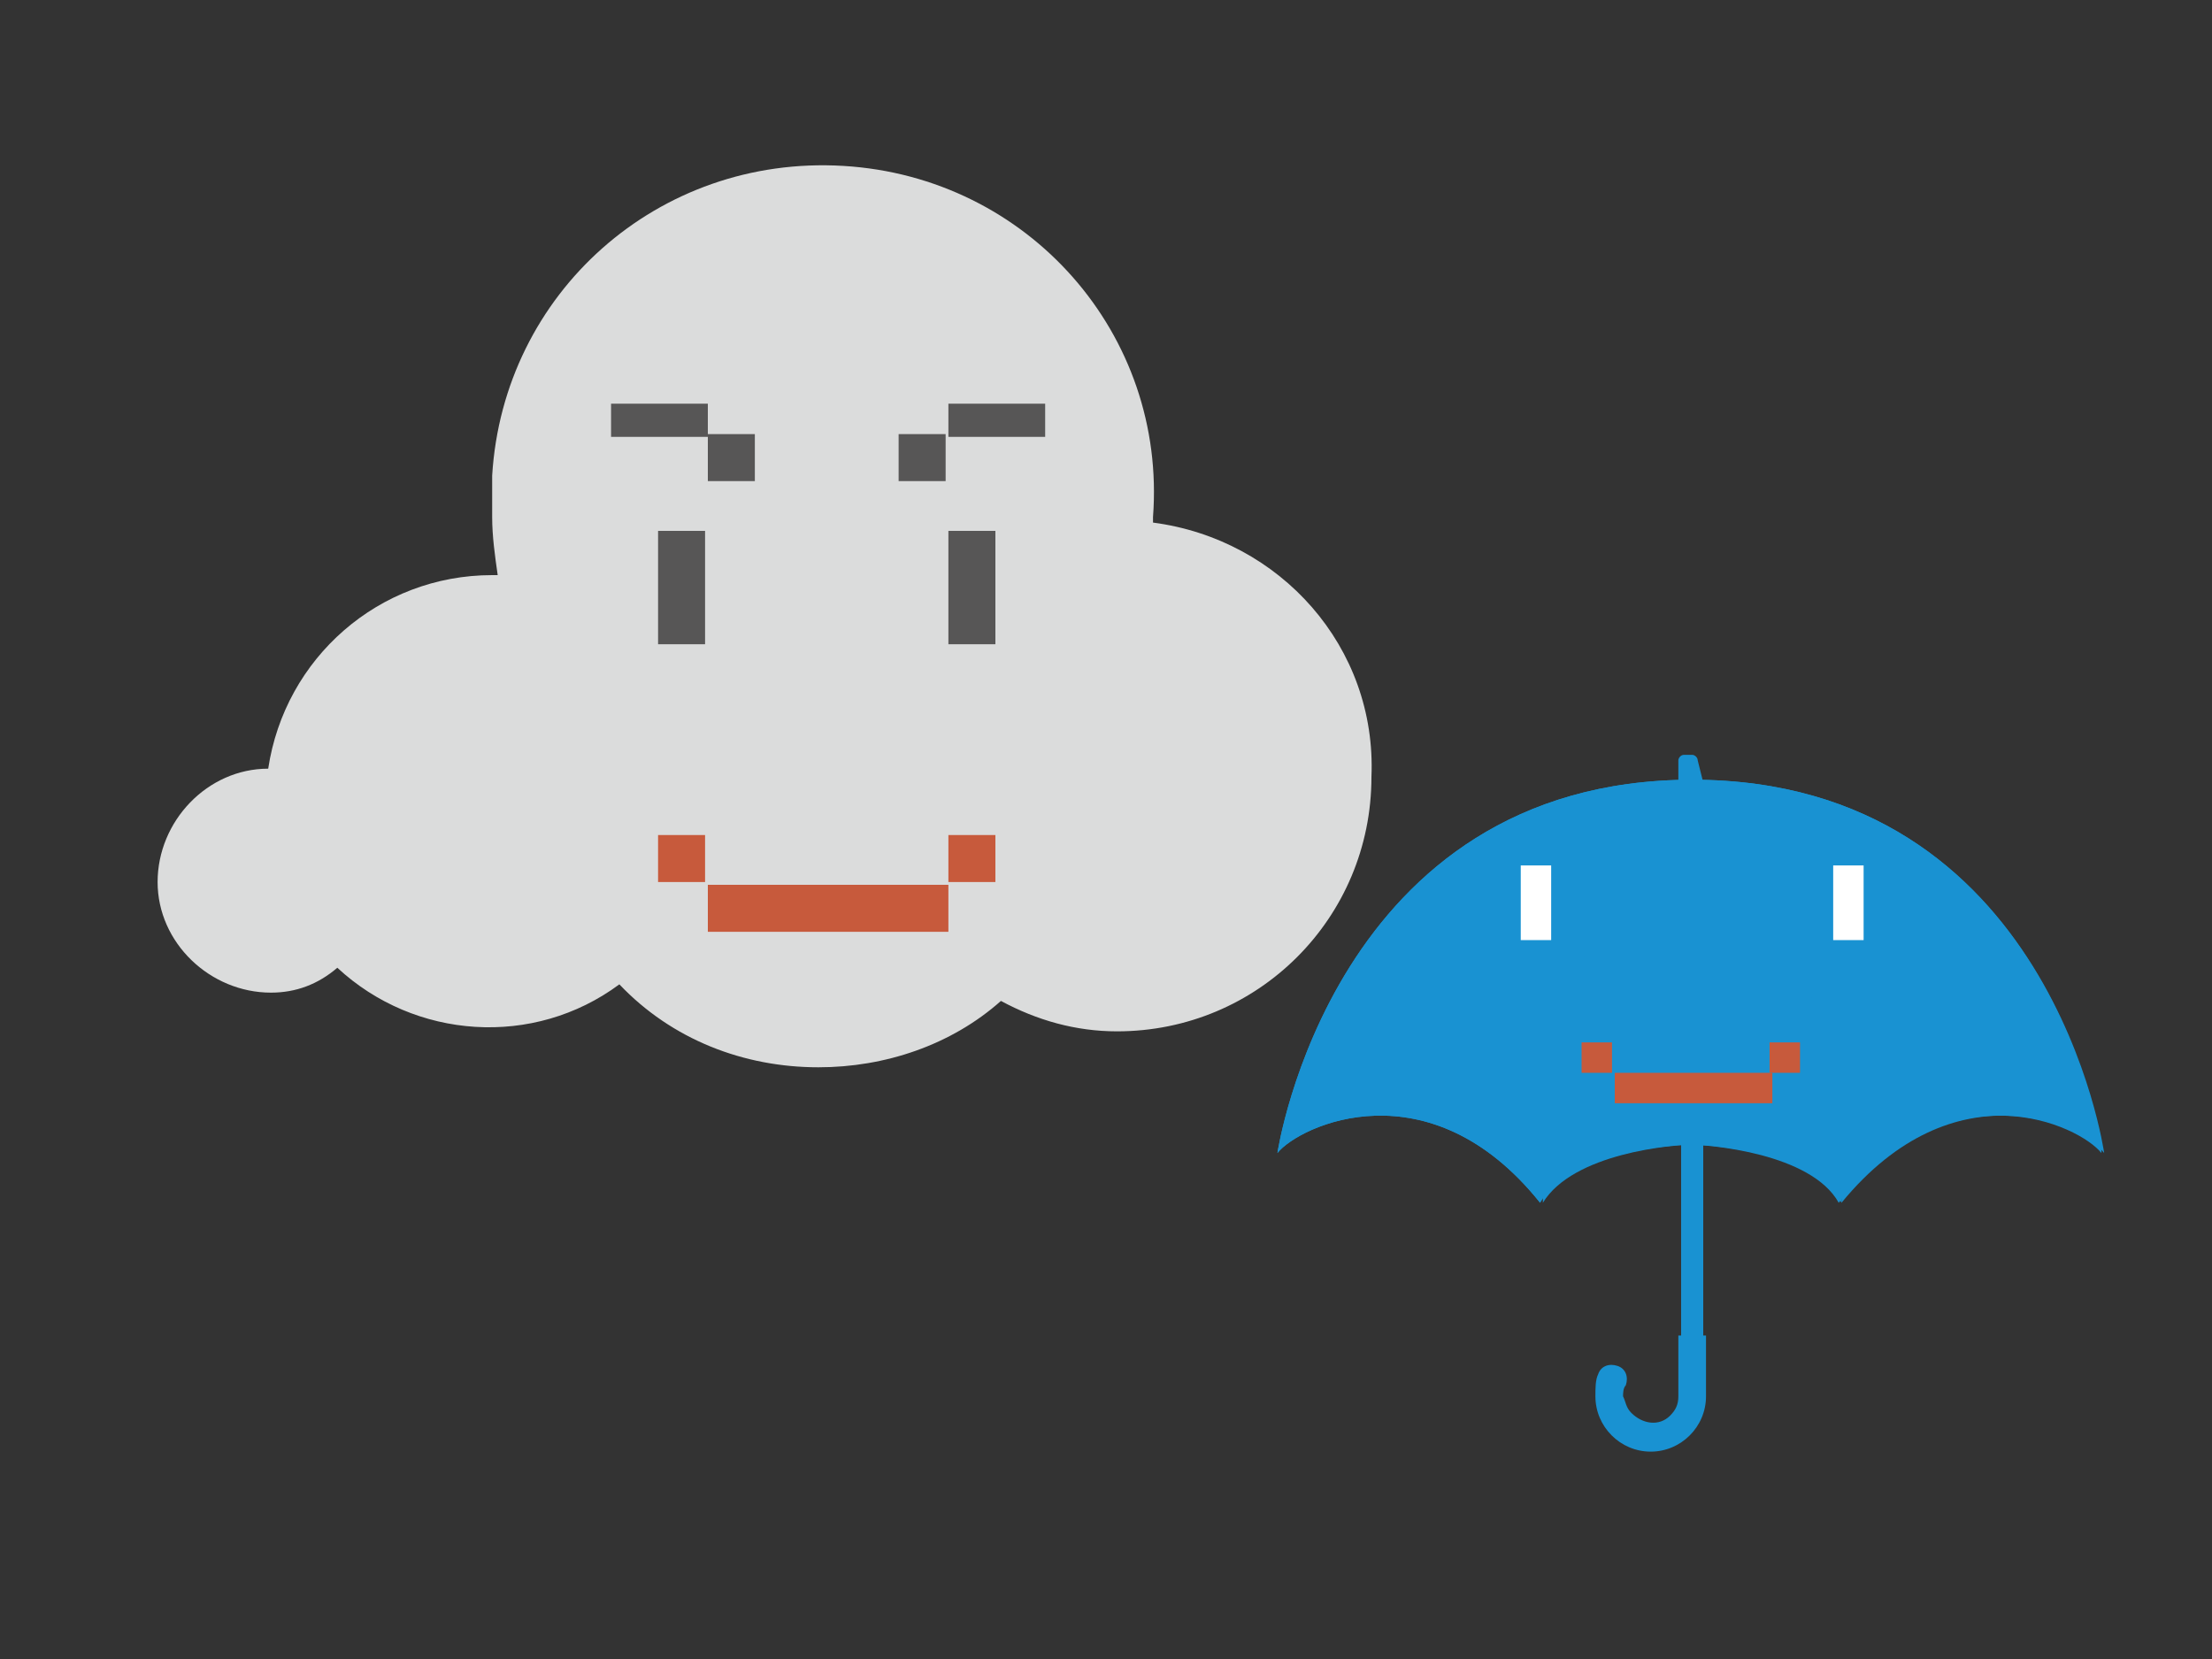 <?xml version="1.0" encoding="utf-8"?>
<!-- Generator: Adobe Illustrator 25.4.1, SVG Export Plug-In . SVG Version: 6.00 Build 0)  -->
<svg version="1.1" id="アイコン" xmlns="http://www.w3.org/2000/svg" xmlns:xlink="http://www.w3.org/1999/xlink" x="0px"
	 y="0px" viewBox="0 0 80 60" style="enable-background:new 0 0 80 60;" xml:space="preserve">
<rect x="0" y="0" width="80" height="60" fill="#333333" stroke="none"/>
<style type="text/css">
	.st0{fill:#1992D2;}
	.st1{fill:#FFFFFF;}
	.st2{fill:#C75A3C;}
	.st3{fill:#DBDCDC;}
	.st4{fill:#575656;}
</style>
<rect x="60.8" y="35.7" class="st0" width="0.8" height="13.9"/>
<rect x="60.8" y="35.7" class="st0" width="0.8" height="5.8"/>
<path class="st0" d="M61.2,28.2c-13,0-15,13.5-15,13.5c0.8-1,5.5-3.2,9.5,1.8c1.1-1.8,4.7-2.1,5.4-2.1s4.4,0.3,5.4,2.1
	c4.1-5,8.7-2.8,9.5-1.8C76.1,41.7,74.2,28.2,61.2,28.2z"/>
<path class="st0" d="M61.2,28.2c-13,0-15,13.5-15,13.5c0.8-1,5.5-3.2,9.5,1.8C55.8,41.2,57.1,30,61.2,28.2z"/>
<path class="st0" d="M61.2,28.2c4,1.7,5.4,13,5.4,15.3c4.1-5,8.7-2.8,9.5-1.8C76.1,41.7,74.2,28.2,61.2,28.2z"/>
<path class="st0" d="M61.2,28.2c-4,1.7-5.4,13-5.4,15.3c1.1-1.8,4.7-2.1,5.4-2.1s4.4,0.3,5.4,2.1C66.6,41.2,65.2,30,61.2,28.2z"/>
<path class="st0" d="M60.7,48.3v2.2c0,0.3-0.1,0.5-0.3,0.7c-0.4,0.4-1,0.3-1.4-0.1c-0.2-0.2-0.2-0.4-0.3-0.6c0-0.1,0-0.3,0.1-0.4
	c0.1-0.3,0-0.6-0.3-0.7c-0.3-0.1-0.6,0-0.7,0.3c-0.1,0.2-0.1,0.5-0.1,0.8c0,1.1,0.9,2,2,2s2-0.9,2-2v-2.2H60.7z"/>
<path class="st0" d="M61.6,28.3h-0.9v-0.8c0-0.1,0.1-0.2,0.2-0.2h0.3c0.1,0,0.2,0.1,0.2,0.2L61.6,28.3z"/>
<rect x="55" y="31.3" class="st1" width="1.1" height="2.7"/>
<rect x="66.3" y="31.3" class="st1" width="1.1" height="2.7"/>
<rect x="57.2" y="37.7" class="st2" width="1.1" height="1.1"/>
<rect x="58.4" y="38.8" class="st2" width="5.7" height="1.1"/>
<rect x="64" y="37.7" class="st2" width="1.1" height="1.1"/>
<path class="st3" d="M41.7,18.9c0-0.1,0-0.1,0-0.2C42.2,12.1,37.2,6.4,30.5,6s-12.3,4.6-12.7,11.2c0,0.5,0,1,0,1.5
	c0,0.7,0.1,1.4,0.2,2.1c-0.1,0-0.1,0-0.2,0c-4.1,0-7.5,3-8.1,7c-2.2,0-4,1.9-4,4.1s1.9,4,4.1,4c0.9,0,1.7-0.3,2.4-0.9
	c2.8,2.6,7.1,2.9,10.2,0.6c1.9,2,4.5,3,7.2,3c2.4,0,4.8-0.8,6.6-2.4c1.3,0.7,2.7,1.1,4.2,1.1c5.1,0,9.2-4.1,9.2-9.2
	C49.8,23.4,46.3,19.5,41.7,18.9L41.7,18.9z"/>
<rect x="23.8" y="19.2" class="st4" width="1.7" height="4.1"/>
<rect x="34.3" y="19.2" class="st4" width="1.7" height="4.1"/>
<rect x="22.1" y="14.6" class="st4" width="3.5" height="1.2"/>
<rect x="25.6" y="15.7" class="st4" width="1.7" height="1.7"/>
<rect x="34.3" y="14.6" class="st4" width="3.5" height="1.2"/>
<rect x="32.5" y="15.7" class="st4" width="1.7" height="1.7"/>
<rect x="23.8" y="30.2" class="st2" width="1.7" height="1.7"/>
<rect x="25.6" y="32" class="st2" width="8.7" height="1.7"/>
<rect x="34.3" y="30.2" class="st2" width="1.7" height="1.7"/>
</svg>
